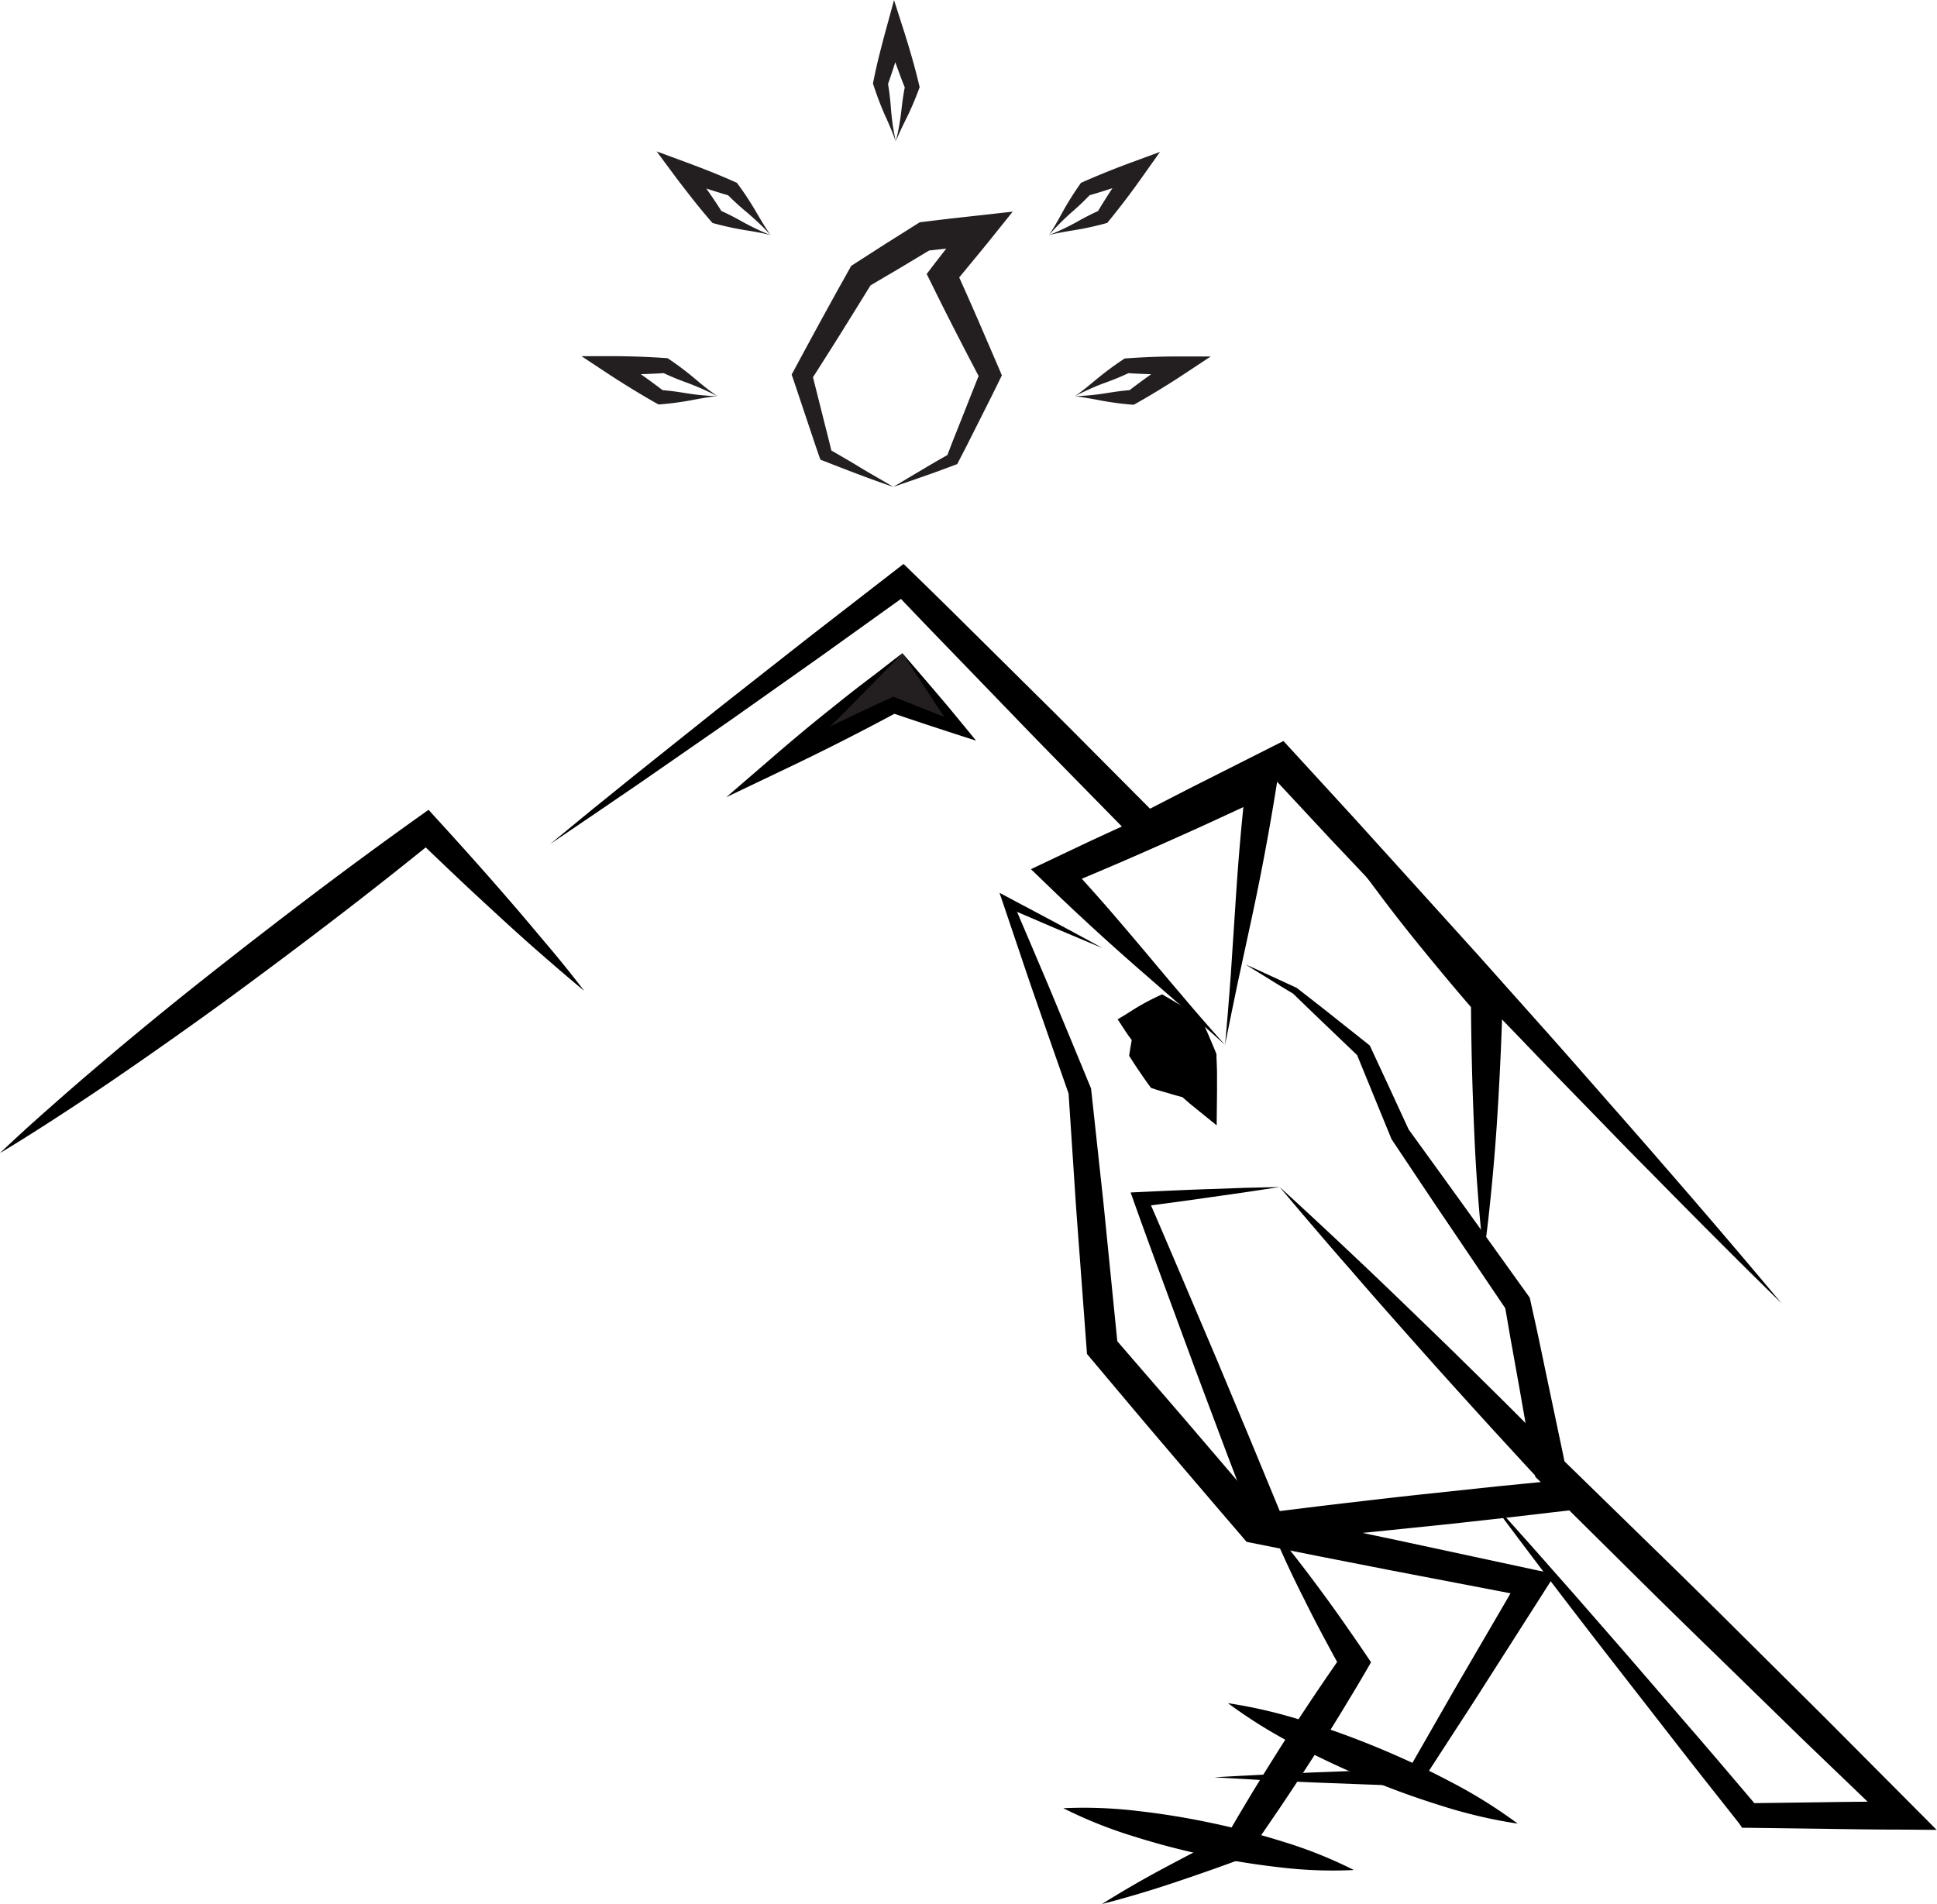 <svg xmlns="http://www.w3.org/2000/svg" viewBox="0 0 531.05 522.14">
	<path d="M0 316.2q6.69-6.36 13.62-12.43a755.1 755.1 0 0 1 13.91-12.06q14-11.9 28.42-23.31T85 245.9q14.64-11.09 29.6-21.77l2.89-2.06 2.23 2.45q5.24 5.73 10.4 11.52t10.23 11.67c3.4 3.91 6.7 7.91 10.05 11.86s6.59 8 9.76 12.14c-4-3.3-7.93-6.7-11.84-10.11s-7.76-6.88-11.57-10.39-7.61-7-11.37-10.57-7.5-7.12-11.21-10.72l5.12.38q-14.28 11.58-28.87 22.73t-29.43 22q-14.87 10.8-30.05 21.18c-5.06 3.46-10.18 6.84-15.33 10.19S5.28 313.03 0 316.2ZM150.84 231.46l11.66-9.58 11.72-9.47 23.55-18.8 23.71-18.63 23.82-18.46 2.42-1.87 2.3 2.23q8.53 8.29 17 16.71l16.93 16.77c5.66 5.57 11.25 11.2 16.85 16.84l16.8 16.88-5.19-.83c6.07-3.11 12.11-6.26 18.21-9.32l18.25-9.21 3-1.51 2.25 2.44 17.11 18.66 17 18.78 17 18.8 16.85 18.9c5.63 6.29 11.19 12.64 16.76 19s11.16 12.67 16.67 19.07a2639.48 2639.48 0 0 1 32.91 38.53c-12.09-11.81-24-23.8-35.83-35.83-6-6-11.81-12.07-17.7-18.11s-11.78-12.1-17.61-18.21l-17.62-18.26-17.41-18.39-17.39-18.4-17.25-18.53 5.23.94-18.18 9.38c-6.06 3.13-12.16 6.17-18.24 9.25l-2.91 1.48-2.27-2.32-16.68-17c-5.56-5.67-11.12-11.33-16.62-17.06l-16.55-17.13q-8.3-8.55-16.5-17.19l4.72.36-24.49 17.56-24.61 17.4-24.74 17.16-12.43 8.49Z" />
	<path fill="#231f20" d="M244.9 133.53c-3.09-1.06-6.26-2.22-9.49-3.43s-6.51-2.5-9.83-3.79l-.66-.26-.32-.9c-1.25-3.56-2.41-7.14-3.62-10.71l-3.59-10.73-.35-1 .62-1.14q3.76-7 7.58-14l3.85-7 3.87-6.93.41-.74.83-.53 8.6-5.52 8.65-5.45.72-.45.9-.11 7.5-.9 7.5-.83 9.57-1.07-6 7.49c-1.66 2.07-3.36 4.12-5.05 6.17s-3.37 4.11-5.08 6.14l.46-4q3.12 6.9 6.15 13.85l6 13.93.55 1.31-.53 1.09c-1.83 3.79-3.75 7.54-5.63 11.31l-2.84 5.64c-.93 1.89-1.93 3.75-2.89 5.63l-.34.67-.51.19c-2.92 1.09-5.8 2.18-8.65 3.15-1.42.49-2.83 1-4.22 1.47Zm0 0 4-2.4 3.91-2.32c2.57-1.54 5.11-3 7.6-4.4l-.85.86c.76-2 1.49-3.94 2.28-5.9l2.33-5.87c1.55-3.91 3.08-7.84 4.68-11.74v2.4q-3.54-6.71-7-13.47t-6.79-13.55l-1-2 1.46-1.93c1.62-2.11 3.25-4.2 4.89-6.3s3.27-4.19 4.93-6.26l3.55 6.42-7.5.89-7.5.83 1.62-.56-8.76 5.26-8.81 5.19 1.24-1.26-4.18 6.76-4.19 6.75q-4.22 6.74-8.5 13.43l.26-2.17 2.77 11c.91 3.66 1.87 7.31 2.74 11l-1-1.15c2.85 1.67 5.76 3.31 8.69 5.11s6.05 3.49 9.13 5.38ZM294.68 108.64c.91-.62 1.87-1.33 2.85-2.11s2-1.64 3.13-2.56a85.27 85.27 0 0 1 7.32-5.43l.35-.23.66-.05a195.86 195.86 0 0 1 14.54-.51h8.41l-7 4.63a225.87 225.87 0 0 1-13.41 8.23l-.65.36h-.48a83.31 83.31 0 0 1-8.59-1.14c-1.32-.26-2.59-.49-3.77-.68s-2.27-.41-3.36-.51Zm0 0a63.53 63.53 0 0 0 8.63-.83c2.57-.41 4.82-.73 7.13-.87l-1.12.33a206.77 206.77 0 0 1 12.84-9.11l1.39 4.58q-3.64 0-7.27-.1c-2.43-.07-4.85-.17-7.27-.33l1-.28a70.58 70.58 0 0 1-7 2.92c-1.3.48-2.64 1-4 1.62s-2.85 1.3-4.33 2.07ZM196.65 108.64q-2.2-1.16-4.3-2.07a91.3 91.3 0 0 0-4-1.62 70.58 70.58 0 0 1-7-2.92l1 .28a251.77 251.77 0 0 1-14.54.43l1.38-4.58a240.17 240.17 0 0 1 12.84 9.11l-1.12-.33c2.31.14 4.56.46 7.14.87a62.58 62.58 0 0 0 8.6.83Zm0 0c-1 .1-2.16.23-3.33.43s-2.45.42-3.77.68a83.31 83.31 0 0 1-8.59 1.14h-.47l-.65-.36a240 240 0 0 1-13.42-8.23l-7-4.63h8.41a220.34 220.34 0 0 1 14.54.51l.67.05.34.23a83.73 83.73 0 0 1 7.29 5.52c1.09.92 2.13 1.78 3.13 2.56s1.97 1.44 2.85 2.1ZM245.59 38.83c-.35-1-.77-2.16-1.26-3.32s-1-2.4-1.62-3.7a86.76 86.76 0 0 1-3.25-8.52l-.13-.39.13-.66c.49-2.38 1-4.74 1.6-7.1s1.19-4.7 1.83-7l2.22-8.11 2.56 8c.8 2.5 1.57 5 2.29 7.53s1.4 5.06 2 7.61l.17.73-.16.44a83.37 83.37 0 0 1-3.41 8c-.61 1.2-1.17 2.36-1.67 3.44s-.92 2.07-1.3 3.05Zm0 0a64.7 64.7 0 0 0 1.53-8.53c.3-2.59.6-4.84 1.09-7.11v1.17c-1-2.44-1.89-4.9-2.78-7.37s-1.72-5-2.52-7.45l4.78-.1c-.65 2.33-1.33 4.66-2.05 7s-1.48 4.62-2.29 6.91v-1a71.81 71.81 0 0 1 .92 7.53c.12 1.38.26 2.82.48 4.32s.5 3 .84 4.63ZM287.56 64.49c.6-.9 1.23-1.89 1.85-2.95s1.27-2.23 1.94-3.46a85 85 0 0 1 4.76-7.58l.25-.35.63-.29a231.57 231.57 0 0 1 13.5-5.43l7.54-2.78-4.65 6.56a216.31 216.31 0 0 1-9.33 12.32l-.49.6-.48.13a83.32 83.32 0 0 1-8.46 1.85c-1.33.21-2.6.43-3.78.65s-2.27.46-3.28.73Zm0 0a67.83 67.83 0 0 0 7.82-3.72 70.37 70.37 0 0 1 6.42-3.24l-1 .73a206.31 206.31 0 0 1 8.47-12.93l2.9 3.79c-2.28.82-4.57 1.62-6.87 2.38s-4.62 1.48-6.95 2.15l.88-.64a72.2 72.2 0 0 1-5.37 5.15 67.34 67.34 0 0 0-6.3 6.33ZM211.3 64.49c-1.13-1.23-2.23-2.36-3.35-3.41s-2.19-2-3.24-2.9a72.76 72.76 0 0 1-5.59-5.13l.86.61a224.31 224.31 0 0 1-13.82-4.54l2.86-3.84c1.56 2.11 3.1 4.23 4.6 6.38s3 4.34 4.37 6.55l-.94-.68a70.37 70.37 0 0 1 6.42 3.24 69.03 69.03 0 0 0 7.83 3.72Zm0 0c-1-.27-2.11-.52-3.28-.74s-2.45-.44-3.78-.64a84.09 84.09 0 0 1-8.47-1.85l-.45-.13-.49-.56c-1.72-2-3.38-4-5-6.07s-3.23-4.13-4.8-6.23l-5-6.75 7.89 2.91c2.27.84 4.54 1.7 6.79 2.6s4.49 1.84 6.7 2.83l.62.27.24.33a83.19 83.19 0 0 1 5 7.6c.72 1.23 1.4 2.4 2.07 3.47s1.32 2.06 1.96 2.96Z" />
	<path d="M302.11 522.13a283.7 283.7 0 0 1 17.49-10.11c3-1.6 5.93-3.15 8.91-4.68s6-3 9-4.5l-1.68 1.43 3.76-6.46 3.83-6.4q3.9-6.37 7.89-12.67a686.26 686.26 0 0 1 12.33-18.69c1.41-2.05 2.81-4.1 4.25-6.13v4.16c-1.79-3.18-3.52-6.39-5.24-9.61s-3.4-6.48-5-9.74a293.14 293.14 0 0 1-9.26-20c4.82 5.6 9.27 11.43 13.62 17.31q3.26 4.41 6.4 8.9c2.09 3 4.18 6 6.2 9l1.27 1.9-1.31 2.27c-1.25 2.15-2.51 4.3-3.8 6.42s-2.56 4.27-3.87 6.38A723.52 723.52 0 0 1 350.73 496l-4.21 6.16-4.29 6.11-.76 1.09-.92.34a588.33 588.33 0 0 1-18.97 6.67 279.7 279.7 0 0 1-19.47 5.76Z" />
	<path d="M291.52 495.86a124.17 124.17 0 0 1 20.65.79c6.78.77 13.48 1.88 20.12 3.29s13.21 3.12 19.71 5.17a122 122 0 0 1 19.18 7.7 121 121 0 0 1-20.65-.78 211.68 211.68 0 0 1-39.83-8.48 123.26 123.26 0 0 1-19.18-7.69ZM332.92 487.39c4.56-.28 9.12-.5 13.68-.74l13.69-.61 13.68-.52c4.56-.16 9.12-.36 13.69-.48l-2 1.12 7.75-13.52c2.58-4.5 5.14-9 7.77-13.5l15.69-26.91 2.49 5.7-38.11-7.31-19-3.72-19-3.78-1.49-.3-1-1.18q-10.53-12.25-21-24.57c-7-8.2-13.9-16.45-20.84-24.69l-.91-1.09-.1-1.33-2.62-35.21c-.44-5.86-.79-11.74-1.19-17.61l-1.16-17.62.2.85-4.58-13.06-4.55-13.07c-1.53-4.35-3-8.73-4.47-13.1l-4.43-13.11-1.08-3.19 2.88 1.53 12.66 6.73c4.21 2.28 8.43 4.53 12.61 6.85-4.42-1.82-8.82-3.7-13.23-5.55l-13.18-5.66 1.8-1.65 5.43 12.73c1.79 4.25 3.63 8.49 5.39 12.75l5.31 12.78 5.28 12.79.14.33.06.51 1.9 17.55c.62 5.85 1.3 11.7 1.87 17.56l3.51 35.13-1-2.42c7 8.15 14.11 16.28 21.11 24.47s14 16.36 21 24.58l-2.51-1.48 19 4 19 4 37.94 8.16 5.38 1.15-2.9 4.55-16.76 26.26c-2.77 4.39-5.62 8.73-8.45 13.09l-8.48 13.07-.75 1.16h-1.25c-4.57-.11-9.13-.32-13.69-.48l-13.68-.52-13.69-.61c-4.69-.32-9.25-.53-13.81-.81Z" />
	<path d="M341.52 264.51c2.35 1 4.67 2.11 7 3.17s4.66 2.14 7 3.23l.12.09c3.27 2.57 6.58 5.1 9.82 7.7l9.77 7.76.32.26.23.5 5.29 11.39 5.26 11.41-.26-.47c5.51 7.62 11 15.2 16.51 22.85L419 355.31l.4.57.18.8c.82 3.77 1.69 7.54 2.47 11.33l2.38 11.35 2.39 11.35c.79 3.79 1.62 7.56 2.36 11.36l-1.21-2.26 24.24 23.65a3003.5 3003.5 0 0 1 24.14 23.75l24 23.84 23.89 24 6.71 6.75-9.44-.07c-7 0-14.07-.11-21.11-.22l-21.1-.28h-1.66l-.87-1.25c-5.85-7.41-11.72-14.79-17.5-22.25l-17.38-22.35a2453.74 2453.74 0 0 1-34.24-45.05q9.52 10.5 18.86 21.14c6.27 7.06 12.44 14.21 18.66 21.31l18.5 21.43c6.18 7.13 12.27 14.34 18.38 21.53l-2.63-1.25 21.1-.28c7-.11 14.07-.16 21.11-.22l-2.73 6.68-24.46-23.49-24.25-23.64a2703.24 2703.24 0 0 1-24.17-23.72l-24.07-23.84-1-.95-.25-1.31c-.74-3.79-1.39-7.61-2.09-11.41l-2-11.41-2.05-11.42c-.7-3.8-1.31-7.62-2-11.43l.57 1.36-15.76-23.34c-5.28-7.77-10.46-15.6-15.69-23.41l-.18-.27-.08-.2-4.76-11.62-4.74-11.59.56.76-9-8.62c-3-2.85-6-5.78-9-8.67l.17.11c-2.2-1.31-4.39-2.63-6.58-4s-4.38-2.69-6.55-4.05Z" />
	<path d="M406.77 344.04q-.54-4.35-.92-8.7c-.29-2.9-.51-5.8-.72-8.7-.46-5.8-.76-11.6-1-17.4a896.4 896.4 0 0 1-.85-34.77l1 2.84c-4.5-5.15-8.88-10.41-13.22-15.7s-8.57-10.63-12.69-16.13-8.18-11-12.09-16.63-7.72-11.38-11.2-17.38c5.28 4.5 10.2 9.31 15.07 14.15s9.56 9.84 14.19 14.89 9.12 10.2 13.57 15.4 8.8 10.47 13.05 15.83l1 1.32v1.52q-.5 17.37-1.66 34.74a597.23 597.23 0 0 1-2.38 26.04c-.35 2.89-.69 5.78-1.15 8.68ZM306.39 279.53l12.09-3.84 7.82 6.18 2.92 8.2v9.33l-2.92-2.3-8.49-1.76-5.57-6.31v-4.23l-5.85-5.27z" />
	<path d="M306.38 279.52c1.41-.76 3-1.8 4.9-3a66.47 66.47 0 0 1 6.39-3.41l.94-.43 1.51.88a169.46 169.46 0 0 1 8.53 5.28l.66.43.57 1.28c.58 1.33 1.19 2.65 1.75 4s1.15 2.67 1.67 4l.21.54v.91c.08 1.56.14 3.12.15 4.67v4.67l-.1 9.26-7.11-5.76c-.48-.39-.94-.82-1.41-1.22s-.94-.82-1.39-1.25l1.77.82c-1.4-.37-2.8-.72-4.19-1.14s-2.79-.79-4.17-1.23l-1.48-.48-.5-.67c-.84-1.14-1.64-2.3-2.44-3.47s-1.58-2.34-2.34-3.54l-.73-1.13.08-.57q.33-2.12.72-4.23l.62 1.38a42.42 42.42 0 0 1-2.68-3.69c-.73-1.11-1.33-2.11-1.93-2.9Zm0 0a27.57 27.57 0 0 0 3.92 2.32c1.2.59 2.24 1.06 3.18 1.58l.4.21.21 1.16c.26 1.41.51 2.82.72 4.23l-.64-1.7a142.15 142.15 0 0 1 6.34 5.62l-2-1.15c1.45.15 2.89.33 4.32.52s2.87.41 4.3.62l.61.09 1.16.73c.53.34 1 .7 1.54 1.06s1 .71 1.52 1.09l-7.22 3.5c0-1.56-.06-3.11 0-4.67s.07-3.11.14-4.67l.26 1.46c-.45-1.38-.84-2.78-1.26-4.17s-.78-2.8-1.17-4.2l1.22 1.7c-1.2-1.16-2.42-2.29-3.6-3.49s-2.35-2.38-3.5-3.6l2.44.45c-1.75.22-3.56.32-5.7.43a55.36 55.36 0 0 0-7.19.88ZM350.84 325.52l-9.68 1.46-9.53 1.36c-6.32.93-12.56 1.74-18.75 2.57l1.66-2.69c3.24 7.37 6.37 14.79 9.54 22.2l9.45 22.24 9.31 22.29 9.22 22.33-4.19-2.53c6.92-.86 13.85-1.73 20.78-2.54s13.86-1.62 20.8-2.37l20.82-2.22 20.83-2.06-2.63 7.21-9.79-10.51-9.73-10.6c-6.47-7.11-12.94-14.25-19.38-21.5s-12.91-14.53-19.34-22q-4.86-5.53-9.69-11.2c-3.24-3.77-6.46-7.58-9.7-11.44Zm0 0q5.23 4.76 10.48 9.65t10.5 9.85c7 6.6 14 13.39 21 20.16s14 13.69 21 20.63l10.44 10.46 10.4 10.55 6.11 6.16-8.74 1-20.8 2.42c-6.93.76-13.87 1.55-20.81 2.25s-13.88 1.44-20.83 2.11-13.9 1.31-20.85 1.94l-3.12.29-1.07-2.82-8.58-22.58-8.48-22.62-8.35-22.68c-2.77-7.56-5.56-15.12-8.25-22.71l-.92-2.57 2.57-.12c6.52-.3 13-.62 19.39-.82l9.54-.34ZM336.65 467.05a136.2 136.2 0 0 1 21.21 5c6.88 2.14 13.62 4.61 20.24 7.36s13.13 5.79 19.49 9.15a135.52 135.52 0 0 1 18.51 11.53 134.91 134.91 0 0 1-21.22-5q-10.32-3.21-20.24-7.37a237.99 237.99 0 0 1-19.48-9.16 137.43 137.43 0 0 1-18.51-11.51Z" />
	<path fill="#231f20" d="m247.41 179.12 15.69 20.91-18.12-6.63-30.73 15.27 33.16-29.55z" />
	<path d="m247.41 179.12 8.29 9.66 4.31 5.08 4.32 5.24 3.27 4-5-1.6-9.17-3-9.15-3.07 1.68-.09q-15.12 8.15-30.61 15.52l-16.23 7.75 13.56-11.7c2.92-2.52 5.86-5 8.81-7.44s5.92-4.8 8.85-7.15 5.85-4.6 8.72-6.77 5.63-4.38 8.35-6.43Zm0 0-8.19 8.38-7.87 8-7.73 7.63q-3.87 3.72-7.78 7.33l-2.67-4q15.25-7.87 30.86-15l.89-.41.78.31 9 3.57q4.49 1.77 9 3.61l-1.84 2.44-3.53-5.21-3.56-5.41-3.63-5.54ZM335.86 286.54c.62-6.68 1.13-13.17 1.59-19.48l1.22-18.48c.76-12 1.7-23.38 3.06-34.84l5.9 4.43c-4.64 2.21-9.31 4.34-14 6.51s-9.34 4.26-14 6.33-9.38 4.16-14.1 6.18-9.44 4-14.17 6l1.24-6.56c3.52 3.81 7 7.65 10.44 11.59s6.87 8 10.37 12.14l5.32 6.34q2.7 3.22 5.49 6.48 5.55 6.59 11.64 13.36Zm0 0a902 902 0 0 0-11.44-10.19l-12.28-10.7a673.81 673.81 0 0 1-25.35-23.3l-4.14-4 5.38-2.55c4.64-2.2 9.27-4.43 13.93-6.57s9.33-4.3 14-6.41 9.37-4.17 14.06-6.26 9.42-4.1 14.15-6.08l7.06-2.95-1.17 7.37a689.8 689.8 0 0 1-7 37.38l-3.81 17.63c-1.17 5.73-2.34 11.27-3.39 16.63Z" />
</svg>
